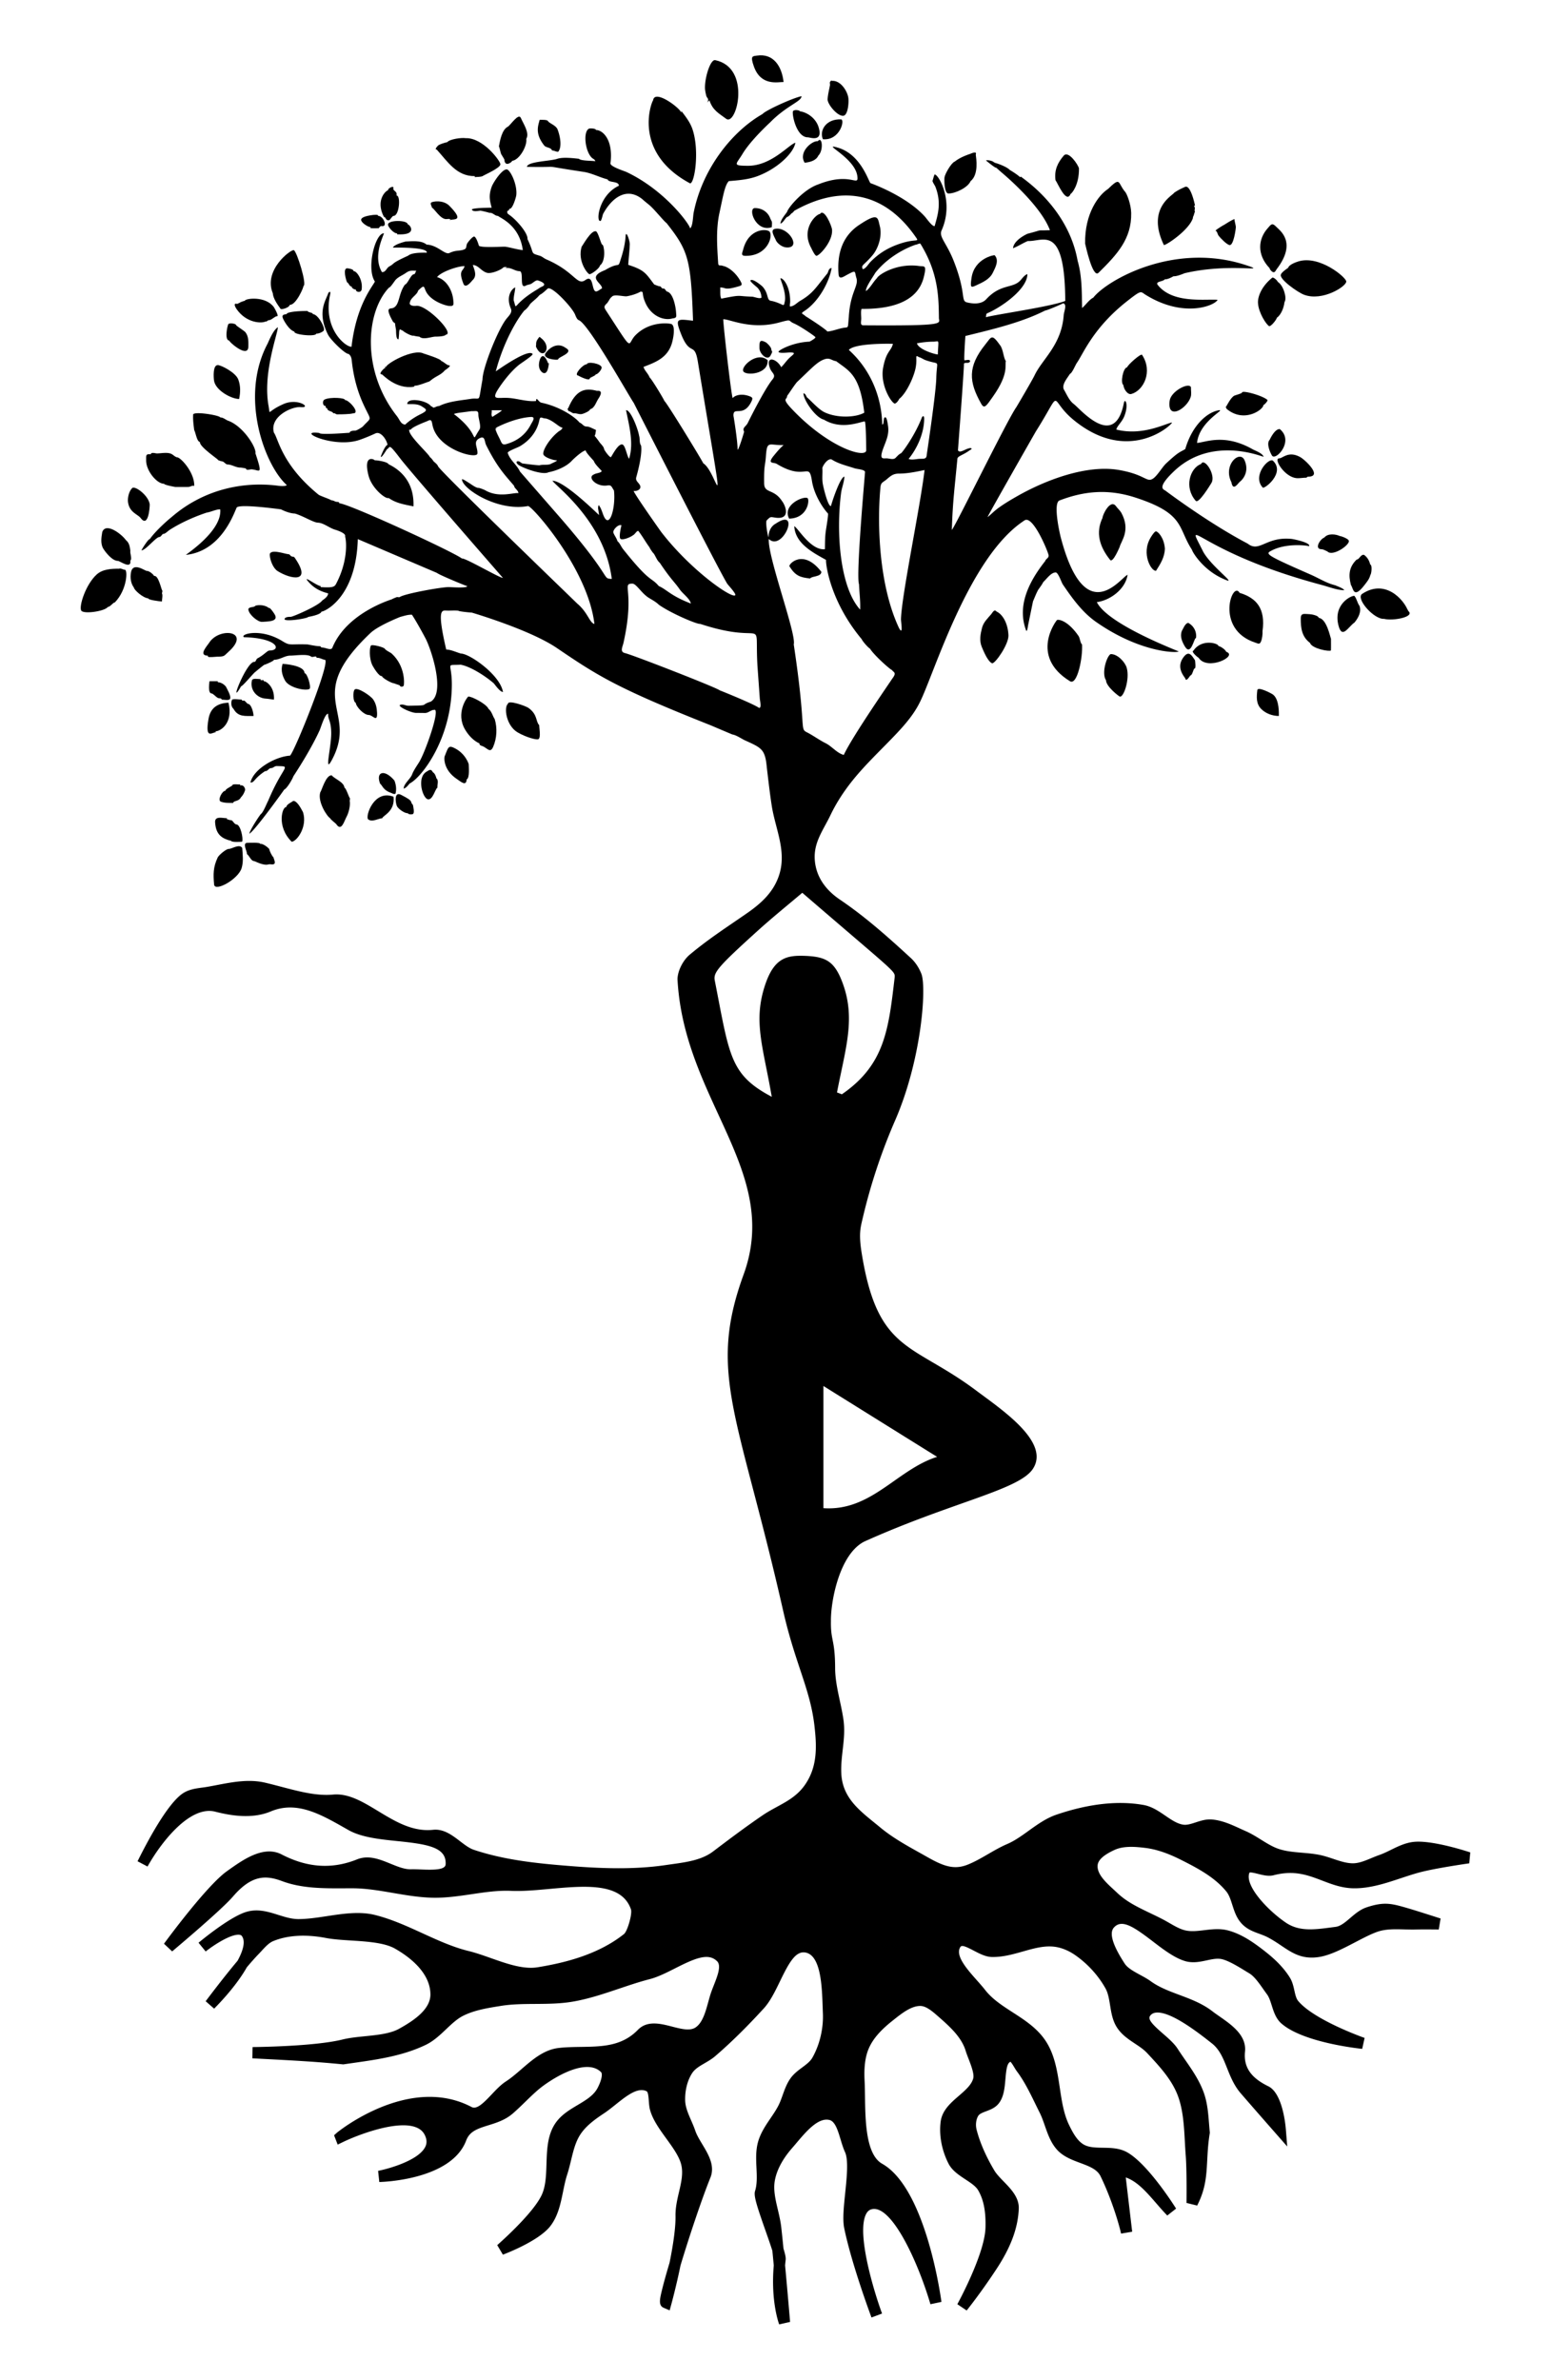 <svg xmlns="http://www.w3.org/2000/svg" viewBox="0 0 1094 1678"><path d="M552.696 57.819c-1.256-11.247-7.279-20.361-18.792-18.6-2.972.454-4.912-.097-2.137 7.693 4.999 14.026 17.091 10.838 20.929 10.907zM497.461 64.183c.17.871.524 2.931.719 3.366.358 1.497 1.914 2.017 1.1 3.623.68-.298-1.819 2.695 1.101-.428 2.376 7.185 6.746 9.192 11.821 13.03 7.293 5.516 18.045-35.98-7.709-41.362-3.86-.807-8.272 15.428-7.035 21.756.069.354.075.384.003.015z"/><path d="M497.461 64.183l-.003-.015c-.108-.553-.098-.501.003.015zM583.742 70.223c.249 3.756 7.058 11.844 11.105 11.405 3.373-.366 4.004-9.804 3.503-12.813-.83-4.989-5.714-12.467-11.772-11.759.19-1.075-1.146.756-1.107.69-.373.645.1 1.525-.071 2.463-.606 3.32-1.518 6.667-1.658 10.014zM486.764 129.31c3.191.026 6.693-22.853 1.791-37.85-1.675-5.124-4.7-8.908-7.896-13.17l-.125 1.381c.244-2.696-18.785-17.228-19.846-8.966-1.439 1.729-14.502 36.935 26.076 58.605zM563.859 78.045c-1.151-.409-3.454-.745-4.435.224-1.149 1.134 1.968 18.563 10.399 18.563 1.525 0 10.976 3.707 7.539-7.26-1.82-5.81-7.41-10.279-13.371-11.15a34.154 34.154 0 00-.132-.377zM379.528 93.727c.43 2.567 1.667 5.502 4.399 8.947 1.182 1.492 4.93 1.309 5.42 3.424 1.236-.125 3.996 1.454 4.546.716 2.817-3.784.848-12.111-.793-15.967-1.531-2.718-5.617-3.867-6.624-5.504-.683-1.106-4.767-.754-5.81-.882-.684 2.594-1.762 5.541-1.138 9.266 0-.001 0-.001 0 0z"/><path d="M379.525 93.715l.003.012-.052-.219.049.207zM593.215 84.184c-10.569-.439-15.456 7.83-12.785 13.99 12.051 1.093 15.731-13.868 12.785-13.99zM355.775 112.577c.301 5.892 5.917 1.241 5.432.837 5.215-.569 10.803-10.675 10.009-15.51 2.506-4.207-2.248-10.947-3.833-14.729-1.615-3.853-7.419 5.301-9.267 6.222-4.018 2.002-5.473 9.59-6.216 13.866.535.662 1.108 4.675 1.737 5.644.132.203 2.304 3.67 2.138 3.67zM576.801 99.588c.31-.402-.08-.015 0 0z"/><path d="M576.801 99.588c-3.655-.655-13.981 7.5-9.241 15.157 3.458-.344 7.965-1.334 9.658-5.02 3.882-3.864 2.69-14.165-.417-10.137zM308.026 105.451c7.602 8.334 14.023 18.969 26.873 18.72 0 .216-.018.512-.004.725 1.514-.213 4.507-.035 5.684-.824 1.305-.874 12.314-5.6 12.387-8.219.06-2.162-12.265-18.914-24.545-18.428-2.747-.478-11.15.605-12.987 2.835-1.129.137-6.266 1.666-6.733 2.706.012-.025-2.535 2.485-.675 2.485zM668.987 136.449c4.923 0 13.694-4.175 15.619-8.719 5.891-4.742 3.97-15.955 3.648-18.734 1.031-2.767-3.084-.829-4.163-.402.054-.059-6.632 2.037-10.706 5.368-2.368.81-6.903 8.711-7.195 11.17-.183 1.543-.246 11.317 2.797 11.317zM755.163 136.684c.654-.017 6.065-6.108 5.886-17.956-.575-2.575-7.451-12.846-10.752-8.973-4.144 4.861-6.77 10.015-5.803 17.287 1.51 1.915 7.615 17.083 10.669 9.642zM274.713 155.16c.417-.133 1.984-2.954 2.929-2.954 4.019 0 5.171-14.508 2.049-14.319.627-2.629-1.538-3.01-2.11-4.179-.47-.505.625-1.913-.814-1.913-.959 0-3.26 1.287-3.06 2.415-1.013-.182-9.263 6.593-2.91 18.742 1.589.051 1.135 3.091 3.916 2.208zM314.629 154.501c1.091 0 2-.288 3.044.035-.167.217-.344.438-.503.662 2.793-1.01 10.832 1.179-.187-10.061-4.425-4.514-12.311-3.133-12.987-2.167-.61.871.631 2.638.7 3.495 1.492.412 5.827 8.036 9.933 8.036zM572.221 174.922c.249.515 2.52 5.465 3.657 5.465 1.996 0 11.557-9.999 11.029-18.292-.178-2.796-5.654-15.643-8.523-11.196-2.474-.096-13.828 10.323-6.163 24.023z"/><path d="M578.385 150.899c.445-.689-.093-.003 0 0zM841.525 153.404a1.683 1.683 0 01-.19-.09c.541-1.048.93-2.143 1.152-3.279.192-.23.349-.437.431-.606-.744-.685.39-3.132-.477-3.639a2.147 2.147 0 00-.211-.384c.145-.424.38-.53.709-.31-.385-2.007-3.22-14.581-6.872-13.383-2.809 1.213-5.483 2.508-7.98 4.291-.895 1.874-19.581 10.87-7.138 36.785 1.5.282 18.163-10.742 20.576-19.385zM254.824 155.499l.001.002c.696 2.001 4.77 4.565 6.609 4.665-.039.251-.075.502-.108.754 1.933.033 3.866.036 5.799 0 .144-.055.976-1.687 1.991-1.507 4.854.869 1.074-7.491-2.429-7.116.503-1.202-2.673-.714-3.451-.739-.566.144-9.461.909-8.412 3.941-.013-.039-.019-.056 0 0zM254.845 155.559l-.02-.058.02.058z"/><path d="M254.87 155.63c.024.071.018.054 0 0zM254.845 155.559l.025.072-.025-.072zM543.646 155.143c-.788-3.663-4.41-8.423-11.178-8.423-5.284 0 .617 17.342 11.922 13.482-.02-1.311.66-4.148-.744-5.059z"/><path d="M543.646 155.143c.957.621-.303-1.41 0 0zM859.565 166.23c1.119 1.495 5.994 6.584 7.879 6.584 2.662 0 4.233-10.987 4.267-12.82.015-.796-1.217-5.282-.994-5.603-2.718 1.256-5.42 2.944-7.934 4.565 2.247-1.449-4.311 2.338-5.439 3.655 1.322.535 1.301 2.39 2.221 3.619zM273.723 158.724c.469 1.921 4.053 5.83 6.225 5.83.286 0 .146.44.146.672.147.059 2.105.057 2.35.057 11.219 0 7.324-6.379 5.128-7.156-.207-3.149-14.769-3.18-13.849.597zM547.004 168.773c.779 2.636 4.479 5.33 7.134 5.636 11.205 1.294 3.15-13.175-5.855-13.175-5.1 0-3.429 3.253-1.279 7.539zM774.844 192.361c13.226-13.03 23.361-23.962 23.047-42.096-.106-6.139-3.018-13.553-4.166-14.862-5.575-6.359-2.832-11.286-12.179-2.157-6.521 4.148-16.524 17.126-16.161 38.482.143.359 5.221 24.807 9.459 20.633zM898.315 191.957c1.212 0 1.514-1.277 2.17-2.132 14.62-19.045 2.162-27.333-.209-29.848-3.101-3.271-3.828-1.598-6.185 1.058-6.538 7.367-7.818 18.383 1.417 28.051.025.935 1.854 2.871 2.807 2.871zM415.824 193.351c1.515 0 7.238-4.31 7.322-6.117 4.534-3.328 3.002-14.736 1.66-14.736-.858 0-2.838-8.983-4.489-9.414-3.446-.9-9.279 10.053-10.037 10.818-3.169 10.277 4.332 19.449 5.544 19.449zM524.164 176.038c-.551 2.171-1.883 4.299 1.405 4.364 15.553.308 19.735-13.441 17.368-16.926-1.593-2.345-14.861-2.843-18.773 12.562zM701.567 179.993c1.247 1.304.009-.137 0 0z"/><path d="M685.299 195.762c-1.14 7.414-.483 7.218 3.652 5.268 4.295-2.025 9.149-4.114 11.378-8.804 1.487-3.127 4.745-8.565 1.238-12.233.022-.36-14.144 1.959-16.268 15.769zM197.957 217.848c1.446.565 6.444-1.292 6.377-2.908 4.522.45 10.346-13.31 9.622-13.272 2.951-.155-4.558-24.488-6.703-25.261-2.031-.732-21.638 13.985-14.845 30.331.252 3.763 3.353 8.084 5.549 11.11zM908.582 188.926c.06-.284-1.187.523 0 0z"/><path d="M903.525 193.455c-1.716 3.202 11.878 12.735 16.318 14.39 13.073 4.874 30.069-6.071 29.743-9.406-.298-3.047-18.766-18.51-33.571-14.163-1.901.561-6.947 2.355-7.433 4.649-.973.43-4.825 3.4-5.057 4.53zM248.118 201.928c-.46 1.055 2.057 2.529 2.898 2.153-.321 1.904 3.728 2.801 4.107-.116.945-7.267-4.156-13.454-5.766-12.662.411-1.648-4.157-2.12-4.517-2.12-3.148 0-.771 8.509-.015 9.913 1.162.26 1.869 3.503 3.293 2.832zM895.143 229.953c1.06.648 5.244-4.417 5.488-5.918 3.005-2.051 4.909-7.072 5.327-10.676.079-.193.146-.392.19-.598 1.693-2.726-.905-11.594-4.869-14.01-.209-.896-3.195-3.66-3.958-2.897-8.152 6.623-10.454 14.29-9.949 18.31.497 6.368 5.558 14.438 7.771 15.789zM166.941 218.046l-.007-.01.007.01zM166.935 218.037c6.985 9.938 17.668 10.04 20.284 8.685 1.08.204 1.558-.887 2.159-.887 2.166 0 4.521-2.981 6.162-2.904 1.297.06-1.915-5.742-2.394-6.391-5.899-8.009-20.032-6.196-20.531-4.43-.175-.034-3.447.997-3.588 1.408-.102-.005-1.652.734-1.732.788-3.531-1.043-.667 3.295-.362 3.729l.002.002z"/><path d="M166.934 218.036l-.001-.002a26.236 26.236 0 01-.119-.169l.12.171zM202.274 221.486c-3.149.313-3.814 1.079-2.054 4.354 1.377 2.563 4.455 7.226 7.453 7.954-1.129 2.184 15.326 3.917 15.413 1.416 1.361.275 4.497-1.041 5.293-2.149 1.157-1.611-3.899-11.564-7.81-11.566.515-1.137-3.438-1.08-3.537-2.181-8.777-.116-15.227 1.013-14.758 2.172zM161.82 240.141c-1.349 0 13.29 13.261 13.368 4.131.03-3.471.189-7.06-2.085-9.985-.812-1.044-6.533-4.589-6.567-5.036-.08-1.067-4.649-1.767-5.502-.655-.773 1.566-2.805 11.545.786 11.545zM378.727 240.059c-.846 1.8-.388 2.412-.712 4.243 4.694 11.138 12.59.209 2.966-6.381-.155-1.514-2.229 2.086-2.254 2.138zM543.673 250.334c.324-.75 1.697-2.568.381-3.207.443-1.918-2.326-4.463-3.555-5.548-4.677-2.572-4.894-.881-4.797 3.975.083 4.139 5.944 9.473 7.971 4.78z"/><path d="M544.054 247.127c.351.171.15-.651 0 0zM384.951 248.838c0 .001 0 .001 0 0l-.001.001-.12.16.12-.16c-3.272 4.364 8.777 5.372 8.737 4.555-.086-1.724 11.72-4.701 5.283-8.099-4.947-3.666-10.423-1.252-14.019 3.543.028-.037.02-.026 0 0zM386.092 254.858c.015.033.021.046 0 0z"/><path d="M386.093 254.858l-.077-.172.076.169c-4.186-9.382-6.709 1.502-5.764 4.119.124 2.615 5.794 9.228 6.826-2.915-.745.357-.628-.229-1.061-1.201zM524.308 261.853c1.898 3.232 17.874 2.039 17.147-7.854-7.338-6.533-19.129 4.485-17.147 7.854zM705.565 243.647c-6.114-8.611-6.123-6.308-10.561-.779-12.629 15.734-11.673 26.367-2.858 41.931 2.198 3.882 3.663 1.285 8.248-5.201 11.631-16.454 8.099-22.407 9.119-24.939-1.733-2.254-1.808-7.996-3.948-11.012zM292.018 272.685c-.05.008.291-.686.636-.753 2.182.257 9.399-2.839 10.129-2.931.231-.115 1.927-1.501 2.515-1.909 3.127-2.168 6.046-3.013 8.549-6.024-.109.103 5.552-3.517 2.562-3.517-1.11 0-3.642-2.585-5.155-3.011-.209-1.524-11.807-5.011-12.446-5.248-7.28-3.767-27.131 7.429-26.569 9.751-.286-1.179-1.534.305 0 0-1.062.211-6.026 4.975-2.783 4.975.401-.001 9.83 10.785 22.562 8.667zM407.73 264.775c-.735-.079.242.143 0 0z"/><path d="M407.73 264.775c.418.248 8.24 4.437 8.316 1.97.017-.565 3.727-1.596 4.239-2.778 1.48-.033 4.273-3.536 4.08-4.92-.376-2.676-10.05-4.458-10.456-2.183-2.817-.075-9.417 7.566-6.179 7.911zM168.661 281.351c.98-4.741 1.109-9.214-.606-13.798-1.836-4.906-12.099-10.117-14.436-10.117-3.575 0-2.965 8.557-2.682 10.777.872 6.856 11.92 13.027 17.724 13.138zM150.938 268.227l-.002-.014c-.297-2.331-.012-.093.002.014zM792.479 271.506c-.462-.199-.076 1.646 0 0z"/><path d="M797.959 277.823c8.648-2.366 15.401-15.802 7.58-27.626-.804-1.163-10.13 7.054-10.519 8.828-2.866.147-4.993 11.42-2.542 12.481-.115 2.492 2.835 7.041 5.481 6.317zM840.031 273.04c-1.396-3.719-14.084 2.758-15.016 9.515-1.991 14.426 12.308 5.517 14.858-2.687-.001.003 0-.001 0 0v-.001l.001-.005-.001.004c.638-2.058.111-4.668.158-6.826zM228.989 281.709c-1.939.934-1.387 4.788.712 4.577-.049.635.173 1.903 1.1 1.463-.103 2.522 3.821 1.947 4.238 3.665 1.357-.376 1.664.866 2.879.754 9.455 0 10.956-.684 10.956-.684 5.861.134-2.942-9.713-5.616-9.398.706-1.529-10.204-2.337-14.269-.377zM400.988 289.872c1.669.175 2.522 1.681 4.072 1.573 1.94-.141 3.598 1.048 5.777.41 1.406-.411 5.006-1.859 5.52-3.353 2.981-.669 4.227-5.157 5.588-7.173 1.463-2.169 3.778-6.246-.913-5.741-8.214-2.173-14.739-.987-20.26 12.274-.885.011.099 1.86.216 2.01z"/><path d="M400.773 287.863c.16-.385-.126.001 0 0zM864.76 286.831c.129-.207-.063-.059 0 0z"/><path d="M865.32 288.392c12.328 10.208 25.916.326 25.812-2.791.827-.238 3.036-2.666 2.916-3.495-2.98-3.052-17.977-7.211-17.996-5.291-.006.663-5.127 1.897-5.758 2.368-2.367 1.765-3.895 5.004-5.534 7.648-.484-.443.213 1.273.56 1.561zM140.996 311.636c-.375 3.45 12.781 12.032 13.028 12.899.35.198 2.478.835 2.855.835.804 0 2.489 2.146 3.529 2.146 3.089 0 5.868 2.187 9.092 2.187.921 0 2.746.412 3.959.593.142 1.851 3.302.404 4.355.693 5.189.385 7.75 4.872 2.35-11.371.848-3.872-8.585-19.209-19.407-23.022-1.475-.52-3.275-2.286-5.454-2.26-.081-1.409-17.55-4.381-19.042-2.183-.256 3.735.263 7.458.728 11.155.947 1.416 1.868 8.157 4.007 8.328zM902.729 302.583c-3.143-.303-6.164 5.416-7.195 7.592-2.341 2.371.105 8.499 1.651 11.033 2.493 4.086 15.905-10.08 5.544-18.625zM103.078 324.532a14.691 14.691 0 010 .001c-.092 7.499 7.655 16.699 12.699 16.572-.314.747 6.749 2.091 7.856 2.262 3.045-.024 6.09.021 9.135-.015 1.609-.019 2.641-1.23 4.232-.713.301-9.615-9.822-20.491-12.261-20.188-1.383-.462-2.202-1.356-3.27-2.051-2.848-1.856-7.817-.668-10.814-.668-.869 0-4.157-1.095-4.27.566-3.786-.29-3.265.885-3.307 4.234zM915.361 337.191c2.052 0 4.084-.353 6.136-.353.05-.016.59-.74 1.253-.74 10.467 0-2.258-11.904-5.541-13.733-8.43-4.698-12.349.832-14.939.832-4.347.001 4.136 13.994 13.091 13.994zM264.282 324.575c-.287-.759-8.264-4.44-4.329 10.827 2.302 8.932 12.084 16.776 14.188 15.744 5.357 3.76 11.085 4.579 17.493 5.918.947-22.988-17.403-29.248-17.691-29.867l-.031-.067.03.066c-.735-1.601-8.195-2.738-9.66-2.621zM868.581 340.035c1.153 6.274 4.047 1.506 6.039-.43-.437.424 7.513-5.279 3.217-15.082-3.295-7.517-15.428 3.355-9.256 15.512z"/><path d="M897.961 324.932c-2.798-2.722-15.101 10.494-7.274 18.874-.135-.144.095.102.002.002 1.129 1.204 16.058-10.328 7.272-18.876zM90.322 354.326l.009.058-.006-.038c1.147 7.124 6.913 8.3 8.817 10.852 5.393 7.236 6.512-6.864 6.477-9.6-.901-6.217-10.014-12.995-12.274-11.558-2.423 2.264-3.526 7.165-3.02 10.306l-.003-.02zM854.454 340.597c3.437-5.522-4.948-18.286-7.252-13.465-8.009 2.983-12.072 16.72-3.772 26.026l.001.002c2.056 2.3 10.284-11.376 11.023-12.563zM843.43 353.16c0-.001 0-.001 0 0 .046.051.026.029 0 0z"/><path d="M843.43 353.159c-.001-.001-.001-.001 0 0l-.005-.006.005.006zM569.595 351.241c-2.679-1.742-18.137 4.759-12.968 14.463 13.302-.306 14.59-13.407 12.968-14.463zM945.32 378.094c-3.001-1.504-8.779-2.178-11.188.943-2.754.812-7.678 8.279-1.754 8.279 1.159 0 2.729 1.08 3.858 1.482 3.619 3.931 15.635-4.305 15.188-7.365-.288-1.932-7.237-3.907-6.104-3.339zM811.603 379.05c-6.96 11.521.725 24.226 3.833 23.386 3.145-4.901 6.01-9.53 6.226-15.473-.511-7.82-4.947-12.286-6.307-12.286-1.1.001-3.349 3.705-3.752 4.373zM790.942 361.599c-.836-1.538-2.666-3.144-3.732-4.615-4.074-5.623-9.706 6.516-9.51 8.077-5.12 10.683-2.065 20.457 5.291 29.713 2.044 2.568 6.813-9.39 6.738-9.029.883-4.121 8.032-11.608 1.213-24.146z"/><path d="M789.73 385.744l-.001.001c-.212 1.002-.013.065.001-.001zM91.955 388.399c-.407-2.976-.75-5.634-3.181-7.584-2.724-3.916-13.975-12.822-16.638-5.712-.709 3.993-1.349 8.52.801 11.906 1.781 2.805 6.305 8.494 10.233 8.494 1.334 0 9.633 6.248 8.763-.214 1.457-1.207-.401-5.197.022-6.89zM206.084 392.417c-1.498-.091-1.203-1.694-2.986-1.694-1.676 0-13.087-4.185-12.825.628.196 3.588 2.298 9.287 5.54 11.329 9.067 5.712 24.831 8.928 12.005-9.506-.242-.346-.079-.113-.003-.004-.65-.928-.882-.307-1.731-.753zM579.362 403.214c-12.973-16.812-23.441-5.203-22.517-3.856 4.19 6.635 7.441 7.796 14.59 8.542 1.107-1.824 7.75-.961 7.927-4.686zM88.096 401.755c-1.559-.051-2.726-1.268-4.118-.746-5.429 0-11.529.239-15.782 4.084-7.694 6.955-12.623 22.303-10.911 25.423 1.477 2.691 16.536.565 18.731-2.489 1.946-.232 3.772-3.298 4.991-3.25 8.715-8.986 9.151-22.953 7.089-23.022zM962.499 412.455c1.834-2.396 3.373-4.154 4.096-7.063.757-.567 1.451-6.947-.026-7.245-.827-2.861-1.909-4.996-4.354-6.866-2.529-.59-3.312 3.253-5.317 3.292-5.392 5.279-5.898 10.834-4.007 17.961 1.707 2.128 1.615 10.365 9.608-.079zM629.063 478.934zM737.208 218.955c-1.589.806.117.009 0 0zM617.216 192.6c-.775 1.838.235-.302 0 0zM349.337 301.945c.306 1.512 1.561-.919 0 0zM701.249 114.718c1.174.107-.264-.671 0 0zM114.246 424.112c-.042-1.73.54-3.465.177-5.179-.572-.759.53-1.973-.054-2.665-.613-.73-2.661-10.875-5.625-10.12-.923-1.604-3.845-3.762-5.343-3.597-1.379-.205-9.531-6.294-10.96.8-.759 3.769-.25 7.963 2.019 10.99.076 1.604 6.474 7.357 10.142 7.571-.445 1.07 8.006 2.165 9.644 2.2zM944.054 440.878c2.552 10.206 6.863 1.157 11.365-1.951 2.566-3.106 5.13-7.646 3.443-11.836-1.458-1.819-1.817-4.879-3.533-6.915-1.775-.487-15.063 5.554-11.275 20.702zM180.295 427.017c-1.06 1.522-4.377.631-5.048 2.338-.09.006-.076.641-.037.589.474 3.551 6.87 8.903 9.848 8.544 2.796-.337 12.085.224 8.615-5.382-2.617-4.228-4.474-5.332-3.835-4.016-.571-1.185-4.729-3.172-9.543-2.073zM191.871 430.371c.618.671.448.468 0 0zM976.265 436.378c6.634 1.644 22.367-1.524 16.885-5.692-3.008-8.03-16.089-22.668-32.335-11.937-4.853 3.205 8.266 18.126 15.45 17.629z"/><path d="M993.149 430.686c.713.542-.729-1.946 0 0zM703.036 431.281c-1.747-2.077-2.746.457-3.917 1.843-2.566 3.037-5.413 5.559-6.46 9.649-1.1 4.302-2.011 8.967-.157 13.385 1.194 2.841 4.224 10.387 7.334 11.56 2.194.19 11.752-13.461 11.478-19.774l.011.249-.013-.29c-.423-9.328-4.756-15.064-8.276-16.622zM711.326 448.193l.001.016-.001-.016zM711.326 448.21c.014.3.009.194 0 0zM843.423 450.043c.429.129 1.395-7.068-5.203-10.816-2.342.021-3.949 4.788-4.675 5.81-1.362 3.807.278 7.478 2.093 10.601 4.406 7.584 6.641-5.94 7.785-5.595zM930.151 435.658c-.021-1.557-5.038-2.553-6.309-2.573-3.665-.059-6.316-1.214-6.349 2.967-.054 6.883.761 12.941 6.493 17.247 1.35 4.106 13.711 6.318 14.784 5.358.148-2.743-.007-5.49.043-8.235-.562-1.205-3.017-14.149-8.662-14.764zM885.215 453.059l-.003-.001c-.692-.226-.268-.087.003.001z"/><path d="M889.418 452.384c.868-2.038 1.233-5.175 1.095-7.351 2.226-16-4.284-23.414-16.185-27.012-5.011-9.116-17.712 25.718 11.041 35.089l-.155-.05c2.216.721 3.232 1.605 4.204-.676zM760.788 448.513c-6.9-10.075-13.248-11.905-15.156-11.379-.533.251-19.758 25.516 9.092 43.222 5.111 3.137 9.107-16.663 8.486-25.974-1.197-.697-1.436-4.431-2.422-5.869zM284.8 483.215c.275-.361 1.501-13.456-8.756-22.582-1.454-.977-3.896-2.026-4.614-3.173-.713-1.139-8.65-3.132-9.677-2.357-1.096.827-1.632 9.238 1.062 14.29.815 1.529 4.692 7.957 6.569 7.279-.123 1.266 6.935 5.134 8.221 5.079 1.808.597 2.741.923 4.346 1.492.137 1.288 2.732 1.275 2.849-.028zM864.79 459.556c-.13-1.29-4.071-4.007-5.388-3.992.47-1.806-11.708-5.586-17.607 3.233-2.015.442 2.686 4.556 3.608 4.97 6.243 9.705 28.376-1.361 19.387-4.211z"/><path d="M864.79 459.556c.609.193-.07-.69 0 0zM148.189 452.277c-1.623 2.75-8.689 9.798-1.805 10.05.816.03-.091.406.313.715.854.653 5.186.028 6.251.02 5.691-.046 4.969-.574 7.983-3.242 16.361-14.482-4.796-17.761-12.742-7.543zM836.004 478.259c.497 3.116 3.18-1.467 3.583-1.939 1.675-.233 2.08-5.018 3.11-4.986.933.029.306-5.072.205-5.764-2.055-2.949-4.1-7.14-7.725-2.654-3.553 4.396-3.929 9.268.827 15.343zM794.618 470.481l.121.427-.121-.427zM783.439 461.224c-2.5.863-6.772 13.182-3.326 18.438.104 4.542 9.291 11.481 9.742 11.523 2.721.798 7.166-12.261 4.884-20.276-1.172-4.129-6.553-9.821-11.3-9.685zM218.427 485.695c1.132-1.576-1.757-11.222-3.631-11.028.073-5.712-15.104-6.537-15.465-6.593.113.361-2.304 4.691 1.776 11.878 2.898 5.105 14.908 7.523 17.32 5.743zM177.736 479.649c-1.721 6.764 3.513 12.633 9.73 12.968 1.576.084 3.941.516 5.772.716.602-9.723-6.444-13.531-7.207-12.919.361-1.358-1.616-.676-2.257-.759.027-.202.098-.558.105-.758-1.705-.037-5.67-.824-6.143.752zM147.771 480.34c-.131 1.315-1.306 8.654 1.583 8.654.824 0 3.098 2.495 4.092 3.019 1.528.805 2.558-.083 2.982 1.329 1.271-.099 4.879.821 5.756-.445 1.23-1.777-2.17-7.308-2.922-8.906-1.408-1.55-3.399-2.888-5.719-2.937.012-.212.042-.508.04-.718-1.938-.04-3.876-.039-5.812.004zM902.043 504.868c-.016-1.424.494-11.263-3.966-14.986-1.137-.948-10.901-6.01-11.218-3.254-.525 4.557-1.033 9.646 2.863 13.412 3.206 3.099 7.646 4.766 12.321 4.828zM174.708 496.286c-.704-.534-2.015-2.289-2.576-2.289-1.142 0-1.321.321-1.629-.671-1.174-.041-5.945-.721-6.798.031-.993 1.945-.667 5.127 1.023 6.494 3.265 5.865 8.169 4.929 14.094 5.025.079-2.046-1.494-8.692-4.114-8.59zM250.263 486.134c-1.548 1.242-1.342 8.811.652 9.391.345 3.004 5.813 8.636 9.213 8.636 2.769 0 6.129 5.711 5.828-1.51-.144-3.443-.746-6.512-2.714-9.429-1.763-2.609-10.934-8.73-12.979-7.088zM340.133 526.055c3.538 1.219 5.579 5.531 7.743.514 2.595-6.02 2.975-13.282 1.059-19.545-1.316-1.763-2.044-5.404-4.34-7.159-1.512-3.611-12.341-9.091-14.298-8.673-.987.54-9.128 11.797-2.162 23.403 2.408 4.012 5.807 7.708 10.086 9.637-.315 1.161 1.159 1.564 1.912 1.823zM379.79 521.194c1.875-1.211.5-7.878.547-9.839-2.629-2.747-.991-7.437-7.582-12.19-1.802-1.299-14.308-5.839-14.457-2.95-3.053 2.493-1.289 15.492 6.84 20.227 6.017 3.504 13.511 5.49 14.652 4.752zM152.152 516.371l-.115-.736c3.263.138 12.706-5.658 9.116-20.158-7.553.371-12.714 3.452-14.096 11.529-2.521 14.732 2.454 9.351 5.095 9.365zM315.443 528.815c-.186.414-1.727 4.151-1.657 4.154-.424-.018-1.982 9.505 8.735 16.534 2.43 1.593 6.349 5.24 6.645.074 2.273-.92 1.441-9.284 1.425-10.839-.001-.001-2.24-7.583-10.346-11.409-2.594-1.223-3.621-1.14-4.802 1.486zM278.955 559.656c.85-3.062.397-6.338-.739-9.262-6.936-8.242-13.342-6.35-10.124 2.183 1.719 1.256 1.996 4.464 7.432 6.372.965.342 2.444 1.373 3.431.707zM307.819 548.816c-.372-1.549-1.054-3.438-2.498-4.315-1.424-2.703-2.517-1.517-4.527-.338-6.997 4.104-2.745 18.681 1.008 19.433 3.514.704 5.164-7.44 6.766-8.225-.254-1.897 1.074-5.166-.749-6.555zM169.406 553.868l.043-.704c-.918 0-5.441-.464-5.452.368-.011.791-5.435 2.829-4.926 4.084-2.194-.349-5.941 6.681-3.287 7.661 2.731 1.009 5.279.838 8.606.882.577-1.855 3.906-.81 5.506-3.872 1.451-1.448 2.426-3.319 3.021-5.266.016-1.535-1.332-3.887-3.511-3.153zM259.571 577.638c2.812 2.391 7.176-.503 10.083-.695.203-1.836 9.1-4.593 7.944-15.138-13.612-5.324-19.918 13.339-18.027 15.833zM246.678 562.641c-.664-.765-2.595-7.02-3.754-7.27-.255-3.871-6.985-6.207-8.991-8.673-4.15-.252-6.97 10.696-8.081 12.122-1.848 6.604 4.712 16.852 7.136 18.226-.306.428 3.672 3.445 4.115 3.973 3.744 5.77 5.653-2.046 7.421-5.261 1.453-2.642 2.617-7.652 2.22-10.562-.334-.656.455-1.957-.066-2.555zM287.635 573.384c.357.973 2.654.973 3.398.714 1.688-.589.393-5.209.246-6.484-2.668-2.762 1.348-2.202-8.393-7.16-5.101-2.596-3.942 5.807-2.883 8.034.891 1.874 5.589 5.217 7.632 4.896zM213.728 572.685c-1.683-3.211-4.24-7.901-6.802-7.966-1.322.994-4.995 2.515-4.981 4.402-2.687-.718-7.27 13.499 3.811 24.44 3.805-.424 11.192-10.635 7.972-20.876zM151.721 579.887c.498 7.091 3.25 11.177 11.191 12.959.449 1.205 6.824.744 7.873.673.993-2.296-1.213-12.131-3.975-12.171-1.553-.023-2.66-2.987-3.688-2.987-1.509 0-1.477-.447-3.093-.684.013-.223.042-.497.043-.719-3.21-.053-8.684-1.805-8.351 2.929zM170.438 612.09c1.356-4.553.791-9.166.405-14.18-1.935-3.131-7.213.69-9.502.69-1.962 0-7.045 4.447-7.773 5.991-3.256 6.906-3.192 11.839-2.556 19.105.478 5.449 17.069-3.69 19.426-11.606zM179.134 607.16c.81-.005 6.606 3.551 10.484 2.298 1.085-.252 3.261.563 4.023-.535.656-.945-.552-3.54-.816-4.532-.771-.405-2.763-4.317-2.913-5.756-1.028-1.197-4.465-3.955-6.48-3.617.496-1.132-8.064-.7-8.868-.709-4.023-.045-.083 6.078-.401 7.929 1.423.671 2.947 4.949 4.971 4.922z"/><path d="M881.343 1320.394c.923-.344 4.091.449 5.997.929 3.5.88 7.468 1.88 11.039.948 14.482-3.771 24.102-.092 34.288 3.803 6.859 2.624 13.952 5.335 22.3 5.41 11.406.101 22.462-3.564 33.15-7.112 4.143-1.375 8.429-2.798 12.566-3.929 11.467-3.138 35.421-6.526 35.661-6.56l.71-7.706c-1.056-.353-26.022-8.646-39.468-7.459-6.033.538-11.354 3.144-16.501 5.665-2.817 1.38-5.478 2.682-8.183 3.626-1.95.68-3.861 1.473-5.711 2.24-4.275 1.775-8.313 3.451-12.331 3.598-4.658.152-9.366-1.413-14.359-3.083-3.272-1.096-6.655-2.229-10.17-2.906-4.027-.773-8.096-1.122-12.029-1.458-5.748-.492-11.178-.956-16.283-2.649-4.298-1.425-8.302-3.914-12.542-6.55-3.438-2.137-6.992-4.345-10.838-6.036a253.856 253.856 0 01-3.852-1.74c-6.309-2.89-12.831-5.879-20.03-6.456-4.1-.33-7.968.933-11.381 2.046-3.138 1.024-6.107 1.984-8.709 1.616-4.31-.618-8.383-3.4-12.695-6.345-4.698-3.209-9.557-6.527-15.425-7.565-17.976-3.177-38.596-.885-61.289 6.814-7.305 2.477-13.581 6.989-19.65 11.354-5.071 3.646-9.861 7.09-15.104 9.348-4.805 2.069-9.302 4.673-13.649 7.189-4.891 2.832-9.512 5.508-14.505 7.465-9.334 3.656-16.774 1.077-28.064-5.331-11.493-6.526-23.218-12.521-33.437-21.006-12.975-10.773-26.638-19.738-27.434-38.153-.565-13.072 3.397-24.558 1.524-37.744-1.685-11.863-5.578-23.384-5.876-35.435.022-21.577-3.209-19.727-2.957-34.088-.243-13.612 5.893-47.281 23.596-56.166 61.405-27.606 107.905-36.113 118.474-50.683 13.527-19.051-21.756-42.367-39.734-55.862-45.461-34.009-69.753-26.359-80.901-98.445-1.861-12.408-.434-16.845.741-22.049a403.613 403.613 0 0122.637-68.839c19.039-43.027 22.731-94.522 19.011-104.342-1.734-4.41-4.387-8.513-7.956-11.653-15.759-14.487-31.817-28.787-49.59-40.792-9.835-6.643-16.87-15.936-17.689-28.151-.826-12.317 6.098-20.943 11.093-31.416 4.124-8.644 9.531-16.877 15.516-24.337 9.552-11.905 20.784-22.207 31.219-33.299 6.156-6.544 12.09-13.507 16.123-21.597 9.95-19.333 34.45-102.987 74.047-128.59 6-3.879 16.903 22.835 16.968 24.77.065 1.935-1.911 2.245-2.464 3.961-11.187 14.202-19.951 31.123-13.551 48.552.761 2.523 1.495-3.175 1.435-2.928l3.538-17.209c1.191-2.723 2.245-5.591 3.68-8.195 1.081-1.545 2.779-3.767 3.578-5.448 2.224-2 5.405-6.774 8.734-6.774 1.846 0 4.071 7.009 5.033 8.427 6.545 9.653 13.728 19.643 23.379 26.406 30.421 21.316 56.197 22.112 58.376 20.914-.18-.361-49.97-19.018-57.736-34.819 9.501-1.265 20.188-9.21 21.681-19.242-4.326 1.195-29.699 39.427-47.034-26.026-1.236-4.666-5.513-24.676-1-26.407 16.978-6.511 33.894-8.414 53.452-2.081 35.224 11.404 29.746 21.129 39.987 36.828.22 1.508 8.397 15.524 24.648 21.56 5.703 2.118-10.999-10.014-16.67-20.065-14.045-28.249-5.174-.326 83.633 23.349 5.054 1.347 10.628 3.614 15.873 3.701-1.145-1.635-4.651-2.637-6.345-3.48-6.03-1.409-11.591-4.981-17.216-7.449-27.88-12.23-32.167-14.425-29.06-16.313 10.988-6.674 27.945-4.119 27.712-3.758 1.637-2.523-11.105-5.061-12.194-5.175-18.134-1.9-22.692 9.9-31.046 3.322-28.273-14.848-57.792-37.195-58.153-37.439-1.317-.887-6.144-1.935 6.23-13.693 26.484-25.166 61.799-10.22 63.129-10.124-.818-2.492-5.414-4.082-7.585-5.202-20.1-11.498-33.376-4.923-39.372-4.565 1.659-15.899 21.962-24.423 14.732-22.91-7.68 1.608-18.096 10.279-23.042 27.247-3.778 2.347-4.167 1.416-13.519 10.151-2.789 2.605-6.283 8.901-9.456 10.833-4.362 2.654-5.514-3.081-23.832-6.237-22.901-3.945-51.804 7.199-71.366 18.265-16.819 9.514-16.769 11.586-21.276 14.964-.028-.723 33.894-60.123 34.123-60.486 19.861-31.531 8.056-23.169 26.695-7.921 38.336 31.361 68.889 3.79 69.332 1.681-4.938.873-20.905 9.624-39.31 4.991.403-2.393 3.985-5.28 5.623-9.405 3.301-8.313.465-13.242-.303-9.333-6.576 33.441-30.793 4.156-35.388.697-3.21-2.415-4.822-6.59-6.812-9.949-2.043-3.446 2.294-8.241 4.105-11.218 1.772-.812 3.785-6.183 4.984-7.887 4.477-6.363 11.412-24.568 35.27-43.343 10.567-8.315 9.444-6.89 13.246-4.533 26.797 16.611 48.853 7.565 50.694 3.472-8.981-.674-31.52 2.846-42.113-10.331-2.228-2.768 3.647-2.325 4.901-4.126 1.807.169 4.523-1.235 6.089-2.131 2.341.113 5.807-1.338 7.954-2.178 33.064-7.635 60.859.149 42.648-5.841-50.369-16.296-97.499 10.785-107.152 23.084-3.044 1.552-5.297 5.146-7.89 7.322-.262-11.327.009-22.274-3.162-33.311-6.847-38.12-39.291-58.33-39.928-59.319a7.394 7.394 0 00-.627.361c-2.23-1.943-4.754-3.545-7.313-5.093-2.073-2.294-9.527-4.977-10.987-5.111-.482-1.227-5.03-2.216-5.79-1.5 1.023.695 6.14 5.126 7.324 5.126.171 0 .385.092.634.252l-.634-.252 3.521 3.13s27.483 22.593 34.247 40.83c-11.557.521-2.864-.803-15.84 2.539-3.789 1.786-9.753 5.529-10.178 10.199 3.625-1.391 6.841-3.608 10.469-5.094 10.647.585 26.091-12.697 26.371 42.255-10.005 4.04-50.577 9.765-55.991 11.505.342-.842-.095-2.263.914-2.786 9.923-4.192 28.297-16.965 28.365-27.613-2.027.548-3.675 3.08-5.084 4.562-5.348 5.627-13.832 2.162-23.907 13.1-3.303 3.587-8.832 3.408-13.543 2.287-4.731-1.126-.299-5.884-9.326-28.997-5.056-12.946-10.72-17.187-8.68-21.738 9.09-20.28-2.035-39.486-4.823-39.486-.385 0-1.5 4.564-1.515 4.301-.3.737 1.642 3.449 1.965 4.271 4.701 11.963 1.389 20.764-.492 27.808-1.751.461-5.743-5.449-7.048-6.867-13.713-14.893-38.255-23.419-38.255-23.419-1.483-1.659-6.994-20.512-23.181-25.076-12.07-3.403 12.073 6.97 13.911 19.954 1.203 8.487-4.396-3.278-27.638 6.05-10.158 3.436-20.948 16.016-21.872 19.309-1.667 2.467-4.34 5.253-4.727 8.348 2.168-.936 2.951-3.218 4.668-4.748.847.039 2.605-1.769 3.076-2.473.915-.34 1.443-1.166 2.051-1.861 34.744-19.554 64.558-11.992 85.712 18.585 2.919 4.22-.188.18-14.473 5.819-6.219 2.455-12.097 6.086-17.528 11.659-1.455 1.493-3.325 4.851-5.391 5.106-1.539-2.969.852-2.61 6.899-9.849 4.133-4.948 6.913-13.777 5.081-20.572-1.495-6.03-.952-9.839-14.604-.726-12.14 8.103-15.615 20.858-14.441 34.867.316 3.763 3.179 1.762 5.413.551 7.47-4.049 5.649-2.867 7.153 1.962 1.759 5.645-4.347 9.799-5.369 27.527-.825 8.859.127 6.809-4.406 7.727-3.636.736-6.922 2.115-10.637 2.496-2.239-2.53-15.129-10.635-15.49-10.838-1.959-1.992-4.012-1.567-.779-3.658 9.345-6.044 17.242-19.309 19.22-30.279-2.236.15-2.122 2.335-3.049 3.845-8.186 9.912-9.863 13.888-19.35 19.407-2.085 1.213-4.259 3.823-6.939 3.823-.363 0 .058-2.74.064-3.14.161-10.59-4.665-16.92-6.859-16.724.052 1.44 4.255 9.942 3.104 16.394-.392.712-.05 2.461-1.322 2.494-2.843-1.36-5.815-2.593-8.957-3.078-2.567-1.049-1.155-5.033-5.321-9.809-.595-.681-7.214-6.262-8.664-4.467-.541.668 4.603 4.741 4.855 5.005 1.854 1.938 2.807 4.307 2.946 7.102-1.207 1.124-5.131-.615-6.629-.659-11.216-.327-6.72-1.606-21.729 1.397-1.077-2.099-.521-5.536-.773-7.864 4.4-.113 2.457 2.286 13.133-.856 2.147-.632 2.609-1.053 1.241-3.541-3.69-6.708-9.161-10.268-12.513-10.847-1.881-.843-3.118.621-3.289-2.037-.755-11.722-1.599-23.7.88-35.177 2.736-12.673 3.757-19.426 6.613-22.558 6.865-.597 13.824-1.07 20.465-3.589 14.493-5.5 25.482-16.657 26.489-23.477-4.701 1.405-16.919 16.247-33.326 16.247-11.694 0-8.323-1.046-3.965-8.33 5.851-9.782 19.245-21.999 19.6-22.36 11.538-11.764 22.14-14.663 22.014-18.362-6.044 1.194-25.315 9.948-27.5 12.579-21.723 12.402-42.518 38.865-48.591 69.73-.44 2.301-.527 9.321-2.427 10.847-1.135-4.047-18.646-27.322-44.946-39.723-1.41-.665-11.309-3.695-11.278-6.044 2.182-16.821-5.591-23.651-10.238-23.554.149-1.149-4.237-1.294-4.92-.958-4.229 2.085-2.766 15.759 1.911 20.401 1.06 1.053 2.169 1.102 2.574 2.556-2.516-.423-10.092-.165-11.58-1.728-4.159-.434-11.322-1.311-15.339.062-4.823 1.649-20.903 1.8-21.34 5.626 28.549.626 4.586-1.756 40.139 3.581 5.488.824 11.524 3.967 16.793 5.28.774 2.548 7.787.949 7.972 4.455-14.169 6.57-16.442 25.5-13.046 24.865.826-.154 1.537-4.355 1.933-5.078 6.568-11.975 16.972-18.903 27.673-10.255 1.769 1.665 3.695 3.031 5.514 4.657 3.397 3.038 9.749 10.968 11.523 12.153 15.361 19.485 17.174 25.279 18.68 68.855-11.226-1.265-12.92-1.944-8.381 9.509 6.372 16.078 9.394 4.899 11.769 19.338 21.291 129.455 14.395 78.286 3.854 71.695-2.278-4.451-26.115-43.332-27.425-43.928-.353-1.214-9.301-16.024-10.438-16.588-.988-2.77-3.519-4.688-4.298-7.481 8.602-3.258 16.613-6.363 19.816-16.066.878-2.659 3.011-12.14.07-14.024-.752-.627-15.497-2.718-25.77 7.977-6.049 6.299-.411 13.294-20.373-17.301-1.546-2.369-1.903-3.216.225-5.195 1.423-1.318 2.094-3.755 3.695-4.819 1.406-2.109 8.441.013 10.674-.384 6.107-1.086 9.5-3.217 9.5-3.217 2.807-.131.421 1.01 3.519 7.911 4.171 9.419 13.136 12.822 19.287 10.883 3.093-.187 2.451-1.718 2.292-4.278-.214-3.441-1.93-13.687-6.424-14.61-1.08-.616-1.277-2.451-2.889-2.107-1.312-.34-1.02-1.594-2.35-1.594-.657 0-3.015-1.024-3.76-1.295-5.951-7.912-6.759-10.115-18.294-13.824.251-4.669.874-9.226 1.048-13.952.404-2.233-2.633-11.206-2.918-6.308-.285 4.906-1.491 10.185-2.986 14.885-2.96 9.306-.122 2.227-11.45 9.065-13.458 5.158-1.868 9.193-2.22 12.903-1.232.6-2.247 1.598-3.557 2.049-4.184 1.437-1.734-12.484-8.161-7.924-6.03 4.278-7.288-5.865-27.641-14.626-1.332-.573-3.006-2.02-4.237-2.405-7.517-2.351-3.539-.546-8.951-11.86.419-4.295-8.002-13.727-12.707-16.992-1.381-.959-1.817-1.229-1.454-2.981 1.367.172 1.008-1.4 1.651-1.4 2.064 0 4.325-7.816 4.586-9.376.936-7.647-4.211-17.981-6.585-18.356-3.292-.52-9.665 9.185-10.755 12.253-2.063 5.807-1.546 9.038.002 14.707-1.258.065-14.847.088-13.919 1.491 1.091 1.65 4.466.713 6.102.615 2.164.443 4.22.924 6.328 1.543 2.34-.282 3.717 2.22 5.904 2.135 1.836 1.616 15.261 6.624 17.537 24.123-4.171-.395-8.468-1.817-12.353-2.381-2.209-.127-18.222.96-18.665-.871-.19-.784-1.914-6.282-3.36-6.282-1.177 0-4.707 4.319-5.025 5.233-.786 2.26.008 3.212-2.365 4.014-3.213 1.086-5.434.191-9.976 2.346-3.168 1.503-8.47-5.721-16.101-5.915-3.654-3.106-10.202-2.411-14.841-2.182-.284.119-7.931 1.885-8.917 4.293 1.37.006 24.67-.511 23.886 3.582-2.903-.005-10.548-.209-13.111 2.09-12.932 5.872-8.822 5.145-13.396 7.648-1.877 1.027-2.52 4.213-5.134 3.938-6.679-11.381 1.257-25.57 1.367-27.38-6.17.102-12.488 24.836-6.325 34.042-1.497 3.381-13.06 16.2-16.49 45.972-4.044.342-20.333-12.569-15.132-36.581.852-3.932-1.488-1.289-1.361-.929-1.942 5.404-7.803 13.43-.149 28.901 1.888 3.818 12.243 13.951 14.643 13.704 1.981 1.674 2.011 3.4 2.287 5.793 1.162 10.074 3.653 19.899 7.836 29.132 5.972 13.185 6.477 8.922-.182 16.269-1.225.99-4.415 2.868-5.347 2.868-1.22 0-3.853.145-3.938 1.516-.361-.073-20.902 1.73-21.356.135-17.512-2.17 10.173 11.279 28.589 4.801 3.615-1.272 7.327-2.801 10.986-4.495 3.87-1.792 8.117 4.838 8.521 8.17-1.492-.112-4.511 7.178-4.755 8.212.42 1.417 4.042-4.887 4.385-5.244 2.459-1.124.473-5.102 9.245 6.426 7.402 9.728 72.531 84.347 72.531 84.347-2.808-.182-26.539-14.207-28.917-13.692-6.868-5.124-80.859-39.14-86.501-38.916-.03-1.431-1.798-.736-2.989-1.324-1.166-.575-1.388-.683-2.77-.834.13-.433-7.837-3.087-8.863-3.922-26.144-21.297-28.314-39.454-31.486-43.715-3.257-11.362 12.685-18.643 18.966-18.053 7.972.749-1.878-6.684-12.157-2.185-12.225 5.351-9.27 8.613-10.577 1.487-4.217-22.88 6.069-49.71 6.575-55.607-3.008 1.69-5.783 8.197-7.239 11.486-20.267 38.022-1.642 86.482 13.519 99.8-1.021 1.018-4.701.652-5.935.492-26.157-3.388-53.717 3.185-75.712 22.396-.361.153-10.636 8.894-14.976 15.191-1.035-.239-5.662 7.151-5.903 7.932 2.93.066 10.194-9.376 12.617-9.376.864 0 1.818-1.609 2.494-2.186 1.479.195 3.535-2.059 4.756-2.844 12.387-7.962 26.362-12.251 26.362-12.251 2.84-.392 6.776-2.441 9.337-2.194 1.365 15.267-24.127 31.589-24.179 32.061 25.349-2.702 34.107-30.202 35.817-33.426 2.529-2.689 30.815 1.312 31.176 1.312 0 0 5.419 2.894 9.869 2.974 6.292 1.894 12.953 6.326 16.243 6.43 4.104.133 8.526 4.151 12.612 5.089 1.441.535 7.302 2.413 6.547 4.618 1.356 5.462 1.22 18.51-5.846 32.413-1.451 2.854-1.492 3.98-11.536 3.299.107-.205.212-.412.313-.62-3.42-.481-13.597-8.619-8.721-3.018 4.057 4.66 8.783 6.774 13.794 8.053.044 2.173-2.742 4.052-4.163 5.039-2.302 3.588-20.689 11.524-22.227 11.524-1.238 0-3.307.013-4.145 1.097-2.319 3.004 16.44.05 16.488-1.055.361-.03 8.919-1.49 9.333-3.715 1.812.149 24.438-9.39 25.662-51.129l55.824 23.828c1.152 1.231 20.948 9.398 21.376 9.335-.165 1.557-11.555.666-13.038.668-5.232-.054-31.579 4.691-34.689 7.084-.921.216-1.433-.303-2.438.135-.52.227-2.847 1.138-2.981 1.368-.368.165-31.92 9.494-41.999 34.14-.923 2.258-4.827-.141-7.376-.141-.98 0-.468-.904-1.602-.904-2.589 0-8.2-1.247-8.56-1.259-12.496-.419-12.224 1.098-17.536-2.215-15.351-9.574-30.263-5.028-27.329-2.882 24.344.641 26.333 9.378 18.199 9.378-1.808 0-3.547 2.837-8.481 5.473-1.164.622-1.044 2.037-2.107 2.561-5.497-1.3-19.044 33.745-9.599 17.197.879.211 8.28-8.688 9.733-9.887 2.201-1.817 4.165-3.447 6.528-5.228.663-.068 7.092-2.766 6.942-3.576 4.253.048 7.506-2.93 11.506-2.93 3.611 0 12.008-1.397 14.65.683.765.602 2.232-.067 3.071-.067 1.355 0 .06.911 1.384.911 1.941 0 3.853 1.342 5.213 1.39 4.735.162-21.069 64.33-24.487 67.612-10 .606-25.641 9.151-27.945 18.947 3.002.125 2.144-2.587 10.327-8.028 1.869.214 2.529-2.137 4.301-2.137 1.413 0 2.354-1.479 3.897-1.433 10.95.329 4.791-1.185-6.019 24.474-1.016 1.837-3.454 8.15-5.092 9.297-.56.391-7.548 10.819-8.198 13.885 2.971-.99 22.853-28.433 24.587-31.045 2.07-.822 6.071-7.898 6.466-9.372 12.907-19.658 18.125-31.598 18.162-31.658 1.019-1.636 3.955-12.734 6.382-12.436-.261 3.947 2.108 4.805 2.167 13.536.069 10.276-5.094 29.243.337 19.237 19.389-35.736-21.269-43.705 27.339-89.735 5.617-5.319 21.044-11.369 21.044-11.369 2.868-.744 5.258-1.614 8.203-1.54 0 0 3.07 4.464 9.534 16.581 3.914 7.337 14.268 38.224 3.781 44.706-8.108 2.554.073 2.665-15.544 2.908-1.819.028-3.162-.82-4.633-.82-6.223 0 5.879 5.862 9.757 5.862 2.129 0 4.279.053 6.417.053 2.299 0 4.1-2.163 6.234-2.163 5.079-2.003-6.177 30.09-10.562 37.019-1.644 2.6-3.837 5.73-4.893 8.561-1.126 3.019-6.125 6.769-5.864 9.96 1.925-.708 2.919-2.299 4.255-3.705 8.461-4.247 29.636-31.613 29.675-69.91-.048-15.922-4.868-13.18 6.205-13.802 6.898 1.221 17.468 7.983 23.339 13.113 1.434 1.681 4.224 5.848 6.516 6.156-1.941-12.074-23.622-27.123-29.645-27.123-3.175-.873-7.005-2.782-10.388-2.845-6.671-28.746-3.172-27.602.377-27.458 2.711.11 5.5-.231 8.19.087.046.502 8.814 1.359 9.481 1.329 0 0 40.801 11.981 59.842 24.876 28.784 19.492 41.76 28.092 108.564 54.562.188.074 15.24 6.488 15.402 6.512 2.826.412 6.401 3.022 9.049 4.227 2.137.972 4.298 1.91 6.381 2.995 2.678 1.395 5.172 2.987 6.577 5.754 1.784 3.515 1.993 7.905 2.448 11.742 1.002 8.444 1.97 16.883 3.261 25.289 2.496 16.245 10.453 31.596 5.524 48.2-3.756 12.651-12.8 20.808-23.301 28.07-12.651 8.748-25.574 17.148-37.498 26.893-.737.602-1.471 1.208-2.203 1.816-4.853 3.892-8.778 11.299-8.966 17.485 4.464 85.627 73.191 135.376 46.651 208.3-25.658 70.248-3.345 99.073 28.03 237.77 8.358 36.612 18.844 54.4 21.867 80.008 1.755 14.863 2.312 29.22-6.642 42.101-7.724 11.111-19.279 14.254-29.871 21.469-11.936 8.132-23.485 16.816-34.994 25.537-7.899 5.986-18.581 7.477-28.91 8.919-1.444.202-2.881.403-4.301.612-23.645 3.518-48.225 2.265-69.149.576-21.653-1.746-44.609-4.059-66.287-11.313-3.272-1.095-6.468-3.542-9.851-6.134-5.375-4.118-11.477-8.79-18.952-7.978-14.433 1.546-26.786-5.942-38.733-13.186-10.754-6.52-20.92-12.674-31.835-11.651-11.421 1.083-23.499-2.1-36.289-5.46-3.776-.992-7.681-2.019-11.584-2.933-11.396-2.669-22.917-.46-34.057 1.675-2.368.454-4.725.906-7.065 1.306-1.107.19-2.239.341-3.377.493-4.569.611-9.747 1.304-14.098 4.44-10.647 7.679-24.236 33.058-31.388 47.505l7.035 3.703c9.231-16.531 29.681-43.278 47.731-38.678 10.362 2.639 25.702 5.491 39.241-.187 18.203-7.64 34.963 1.895 52.706 11.987l1.983 1.128c9.193 5.215 22.156 6.544 34.691 7.828 21.54 2.209 34.573 4.41 33.92 16.354-.219 4.018-8.374 4.02-17.428 3.649-2.502-.101-4.866-.196-6.963-.139-4.554.128-9.371-1.846-14.496-3.935-7.608-3.1-15.473-6.31-23.595-3.047-17.604 7.07-35 5.933-53.186-3.474-12.788-6.622-27.367 3.787-38.014 11.384l-.584.416c-14.491 10.33-43.188 49.495-44.404 51.156l5.765 5.393c1.409-1.181 34.595-29.026 42.833-38.609 12.956-15.067 22.832-15.375 34.573-10.98 14.015 5.246 29.111 5.172 43.712 5.11 2.089-.009 4.175-.021 6.256-.014 9.398.027 19.037 1.68 28.359 3.278 9.314 1.597 18.945 3.248 28.656 3.385 9.109.127 18.13-1.209 26.871-2.501 9.586-1.417 18.642-2.762 27.808-2.348 8.165.359 17.337-.472 27.047-1.357 25.05-2.274 50.954-4.636 57.502 14.422 1.052 3.064-2.45 15.423-4.931 17.4-19.055 15.176-43.868 20.63-60.874 23.41-10.053 1.646-21.644-2.447-32.85-6.405-5.254-1.856-10.687-3.776-15.844-5.039-11.105-2.717-21.991-7.699-32.519-12.515-10.75-4.918-21.866-10.004-33.566-12.917-10.8-2.688-22.592-.891-33.993.847-7.093 1.083-13.781 2.061-20.047 2.063-4.823-.032-9.378-1.461-14.2-2.976-7.486-2.352-15.228-4.78-23.905-1.63-12.055 4.379-31.452 20.595-32.271 21.282l5.033 6.156c6.185-4.92 18.134-12.491 23.83-11.768.981.119 1.367.464 1.614.786 3.201 4.164.207 11.77-2.959 17.542-10.54 12.523-22.379 28.369-22.498 28.529l5.968 5.22c.61-.598 14.904-14.669 23.087-29.187 3.143-3.72 5.86-6.768 8.061-9.043.752-.776 1.495-1.583 2.242-2.394 2.723-2.958 5.295-5.754 8.287-6.993 10.068-4.171 22.958-4.927 37.278-2.191 5.093.974 11.149 1.359 17.561 1.764 11.044.701 23.561 1.494 30.946 5.666 9.325 5.268 24.985 16.47 25.097 32.297.075 10.677-11.844 18.62-22.236 24.348-6.166 3.399-15.211 4.315-23.957 5.202-5.65.573-10.987 1.114-15.755 2.293-20.281 5.018-63.044 5.332-63.474 5.335l-.187 7.946 8.826.464c19.834 1.034 35.499 1.853 54.834 3.76l.486.048.483-.071c2.143-.315 4.296-.621 6.453-.927 17.216-2.447 35.017-4.976 51.186-12.745 5.594-2.688 10.086-6.943 14.43-11.06 4.008-3.797 7.793-7.384 12.168-9.552 7.932-3.934 17.147-5.404 26.058-6.826l.486-.078c7.908-1.262 15.851-1.315 24.261-1.369 8.726-.057 17.749-.118 26.64-1.668 11.129-1.942 21.942-5.585 32.399-9.109 7.059-2.379 14.357-4.839 21.583-6.705 5.837-1.508 12.039-4.648 18.037-7.685 13.845-7.01 23.382-11.137 29.547-4.881 3.06 3.106.177 10.426-2.367 16.884-.97 2.462-1.886 4.789-2.563 7.037a194.693 194.693 0 00-1.298 4.576c-1.999 7.266-4.067 14.781-8.986 18.107-3.944 2.666-10.074 1.092-16.564-.576-8.224-2.117-17.546-4.51-24.171 2.31-11.248 11.574-25.268 11.782-40.112 12.004-5.157.075-10.49.155-15.677.746-10.393 1.182-18.464 8.16-26.269 14.908-3.751 3.243-7.295 6.307-11.028 8.715-3.536 2.28-6.839 5.772-10.034 9.151-6.221 6.578-10.573 10.74-14.212 8.837-44.184-23.187-94.401 17.682-94.881 18.11l-2.06 1.838 2.548 6.592 3.884-1.877c9.887-4.778 38.483-15.91 51.912-10.099 3.248 1.404 5.342 3.729 6.404 7.106.818 2.604.55 4.903-.842 7.236-5.431 9.097-25.544 14.73-32.836 16.132l.835 7.881c2.066-.045 50.705-1.408 61.258-29.212 2.428-6.396 7.527-8.263 15.646-10.778 5.534-1.714 11.808-3.656 17.12-8.205 2.957-2.53 5.956-5.451 8.856-8.273 4.236-4.125 8.616-8.389 12.925-11.512 14.05-10.181 32.096-18.023 40.614-9.493 1.093 1.093.615 5.261-2.412 11.108-2.749 5.312-8.249 8.588-14.072 12.058-6.036 3.598-12.279 7.316-16.274 13.701-5.11 8.168-5.428 18.169-5.736 27.84-.261 8.213-.508 15.969-3.514 22.204-6.517 13.514-30.981 34.847-31.227 35.061l3.993 6.729c1.018-.379 25.032-9.394 33.382-20.049 5.503-7.023 7.312-15.877 9.063-24.44.859-4.205 1.671-8.177 2.886-11.904 1.086-3.329 1.921-6.773 2.728-10.104 1.613-6.648 3.135-12.928 6.438-18.044 4.108-6.367 10.619-10.998 16.938-15.196 2.639-1.752 5.255-3.845 8.025-6.06 7.698-6.155 15.656-12.527 21.911-9.431 1.092.538 1.352 4.085 1.542 6.674.161 2.194.328 4.462.904 6.559 1.921 6.993 6.784 13.7 11.488 20.186 4.48 6.179 9.113 12.567 10.512 18.442 1.456 6.114-.03 12.48-1.604 19.22-1.262 5.407-2.567 10.998-2.458 16.875.136 7.374-1.314 18.761-4.193 32.937-2.347 7.836-4.187 14.454-5.32 19.142-1.603 6.633-2.662 11.014 1.184 12.667l4.194 1.802 1.21-4.401c.034-.126 3.48-12.708 6.451-27.266 5.64-18.793 14.676-46.046 21.084-61.931 3.382-8.382-1.436-16.394-5.686-23.466-2.023-3.364-3.934-6.542-4.972-9.587-.86-2.523-1.923-4.967-2.952-7.332-2.076-4.775-4.037-9.286-4.182-13.915-.225-7.231 1.594-14.336 4.995-19.49 1.922-2.913 5.217-4.831 8.704-6.86 2.533-1.473 5.153-2.998 7.518-5.033 10.974-9.442 22.173-20.444 34.238-33.639 4.577-5.004 8.082-12.24 11.471-19.238 6.354-13.115 11.045-21.599 18.114-20.128 10.736 2.241 11.457 24.027 11.934 38.444.051 1.548.101 3.041.159 4.457.442 10.741-2.254 22.107-7.396 31.186-1.532 2.705-4.264 4.738-7.156 6.889-3.008 2.238-6.118 4.552-8.471 7.945-2.51 3.62-3.961 7.675-5.363 11.595-.899 2.514-1.748 4.887-2.835 7.061-1.578 3.156-3.586 6.111-5.711 9.243-3.362 4.952-6.839 10.072-8.669 16.234-1.837 6.187-1.534 12.566-1.242 18.734.278 5.859.541 11.393-1.002 16.34-1.005 3.224.785 9.228 7.463 28.209 1.826 5.189 3.549 10.09 4.747 13.928.329 3.354.661 6.821.987 10.31-2.197 25.432 3.583 40.951 3.831 41.602l7.678-1.748c-.017-.201-1.688-20.223-3.523-39.862a126.7 126.7 0 01.401-3.842c.161-1.322-.053-3.165-1.536-8.025a1093.67 1093.67 0 00-1.567-15.006c-.482-4.249-1.469-8.448-2.425-12.51-1.673-7.109-3.253-13.826-2.129-20.274 1.637-9.392 7.467-17.635 12.069-22.894a292.084 292.084 0 003.212-3.759c6.86-8.118 15.404-18.223 23.322-16.203 3.983 1.013 5.912 7.426 7.777 13.629.924 3.07 1.879 6.245 3.15 9.009 2.538 5.519 1.255 17.932.121 28.885-.994 9.609-1.932 18.686-.687 24.758 5.19 25.277 18.667 61.444 19.239 62.972 0 0 7.453-2.774 7.447-2.789-5.513-14.9-18.267-56.499-11.256-70.153.941-1.833 2.143-2.896 3.782-3.346 14.009-3.848 32.762 36.828 41.601 66.932l7.758-1.643c-.433-3.258-10.944-79.982-41.815-97.414-11.517-6.505-11.856-30.166-12.104-47.443-.057-3.99-.111-7.758-.288-11.081-.516-9.661.483-17.187 3.056-23.01 2.835-6.416 8.031-12.479 16.35-19.084l1.057-.841c5.865-4.674 12.507-9.899 18.965-9.805 4.198.11 8.604 3.979 12.493 7.391l.812.713c8.197 7.162 15.786 14.356 18.584 23.595.501 1.651 1.224 3.525 1.99 5.509 1.751 4.538 4.149 10.754 3.34 13.82-1.217 4.605-5.55 8.355-10.138 12.326-5.783 5.004-11.763 10.181-12.839 18.136-1.277 9.446.721 20.23 5.481 29.587 2.538 4.989 7.339 8.153 11.982 11.214 3.775 2.488 7.341 4.839 9.024 7.749 3.83 6.621 5.456 14.995 5.117 26.353-.561 18.739-19.653 53.564-19.846 53.914l6.576 4.419c.403-.499 9.987-12.406 21.133-29.385 10.067-15.334 15.03-28.77 15.619-42.281.348-7.967-5.487-13.977-10.635-19.279-2.608-2.685-5.073-5.224-6.59-7.764-5.988-10.028-10.328-20.024-12.55-28.904-.828-3.31-.345-7.182 1.199-9.63.936-1.484 3.073-2.287 5.546-3.221 3.031-1.141 6.465-2.435 8.902-5.523 3.632-4.603 4.192-11.081 4.732-17.347.569-6.595 1.134-11.064 3.514-12.035.755.645 1.95 2.633 2.622 3.748.645 1.072 1.313 2.182 2.038 3.148 5.141 6.856 9.118 15.007 12.964 22.89a582.17 582.17 0 003.048 6.185c1.411 2.806 2.485 5.888 3.623 9.151 2.004 5.746 4.076 11.69 8.217 16.491 4.43 5.137 10.662 7.465 16.689 9.718 6.431 2.402 11.984 4.477 14.384 9.412 7.397 15.206 12.702 32.505 14.461 40.422l7.831-1.328-4.519-38.265c8.081 2.755 14.644 10.319 21.525 18.25 2.498 2.88 5.082 5.858 7.755 8.6l6.221-4.881c-.782-1.251-19.315-30.766-34.124-39.474-5.526-3.249-11.652-3.349-17.576-3.444-5.251-.083-10.212-.163-13.94-2.539-4.411-2.811-7.401-8.453-9.858-13.52-3.763-7.762-5.106-16.693-6.529-26.145-1.679-11.159-3.414-22.697-9.501-32.377-5.894-9.371-14.926-15.206-23.66-20.848-7.43-4.801-14.448-9.335-19.509-15.818-1.686-2.161-3.694-4.424-5.82-6.82-6.98-7.869-15.669-17.662-11.56-23.594.959-1.383 3.635-.302 9.267 2.639 4.157 2.173 8.456 4.419 12.792 4.522 7.593.172 14.893-1.882 21.952-3.878 7.573-2.141 14.725-4.16 21.787-3.411 5.025.538 10.248 2.604 15.104 5.975 8.745 6.069 16.341 14.413 21.39 23.494 1.843 3.317 2.515 7.48 3.227 11.887.859 5.318 1.747 10.817 4.814 15.586 3.311 5.146 8.097 8.332 12.725 11.416 3.207 2.135 6.236 4.152 8.611 6.705l.312.335c8.141 8.745 16.559 17.787 20.942 28.716 4.07 10.15 4.712 21.929 5.334 33.319.174 3.192.354 6.493.607 9.721.857 10.954.556 33.324.553 33.548l7.515 1.87c6.049-11.805 6.538-21.175 7.106-32.026.3-5.746.611-11.687 1.757-18.817l.082-.513-.052-.516c-.197-1.962-.354-3.94-.51-5.923-.57-7.191-1.159-14.626-3.653-21.658-3.091-8.709-8.268-16.176-13.274-23.398-1.746-2.52-3.552-5.124-5.206-7.7-2.428-3.781-6.478-7.301-10.395-10.704-7.579-6.588-10.859-10.153-8.997-12.595.97-1.274 2.219-1.968 3.929-2.183 10.411-1.334 30.641 14.608 39.269 21.409l.329.259c5.503 4.336 8.025 10.677 10.696 17.389 2.401 6.034 4.884 12.273 9.657 17.815 8.143 9.454 24.717 28.304 24.884 28.493l7.907 8.992-.957-11.936c-.341-4.252-2.541-25.706-12.391-30.507-12.457-6.073-17.524-13.626-16.429-24.493 1.15-11.426-9.393-18.777-17.864-24.683-1.849-1.288-3.595-2.504-5.128-3.691-7.099-5.49-15.321-8.569-23.273-11.545-7.373-2.761-14.338-5.368-20.322-9.722-2.13-1.548-4.606-2.895-7.226-4.32-4.411-2.399-8.972-4.879-10.996-7.967-8.536-13.021-11.124-21.589-7.692-25.465 5.568-6.288 14.06-.541 27.391 9.668 7.45 5.707 15.154 11.609 22.71 13.908 5.458 1.66 10.74.528 15.402-.472 4.004-.859 7.787-1.671 11.245-.712 4.833 1.342 11.028 5.134 16.006 8.18.968.593 1.901 1.162 2.785 1.693 3.515 2.109 6.887 6.909 9.86 11.143a158.13 158.13 0 002.556 3.57c1.542 2.07 2.457 4.959 3.426 8.018 1.366 4.314 2.913 9.204 6.738 12.573 15.469 13.632 55.344 17.762 57.033 17.931l1.705-7.711c-.354-.124-35.472-12.469-46.846-26.052-1.423-1.699-2.034-4.431-2.68-7.323-.691-3.089-1.405-6.283-3.207-9.181-5.23-8.409-12.61-14.684-18.455-19.212-7.516-5.822-15.765-11.55-25.148-14.024-5.684-1.499-11.314-.828-16.762-.184-4.734.562-9.205 1.093-13.306.154-3.756-.862-7.344-2.93-11.142-5.119-1.42-.819-2.838-1.634-4.269-2.393-3.082-1.635-6.269-3.159-9.351-4.633-8.543-4.089-16.612-7.951-23.105-14.116a211.564 211.564 0 00-2.56-2.379c-5.666-5.211-12.086-11.118-11.474-17.364.361-3.687 4.233-7.189 11.836-10.708 6.454-2.982 14.524-2.327 21.582-1.478 7.531.909 15.606 3.555 24.688 8.088 13.009 6.497 24.443 12.682 32.605 22.591 2.008 2.438 3.111 5.877 4.278 9.52 1.266 3.95 2.575 8.035 5.22 11.542 3.929 5.209 8.902 7.032 13.711 8.797 2.173.796 4.226 1.548 6.247 2.619 3.607 1.909 6.624 3.938 9.541 5.901 7.557 5.083 14.696 9.881 26.879 7.827 7.789-1.316 16.664-5.945 25.247-10.423 5.66-2.954 11.007-5.743 15.506-7.302 5.826-2.019 12.23-1.844 19.001-1.665 2.824.078 5.743.157 8.634.065 5.114-.161 15.526 0 15.631.001l1.282-7.761c-.713-.231-17.537-5.648-23.282-7.302-11.257-3.245-16.396-4.724-28.909-.558-4.505 1.499-8.076 4.551-11.53 7.503-3.489 2.982-6.787 5.799-10.322 6.256l-2.705.354c-12.337 1.639-22.991 3.05-32.404-3.335-12.794-8.683-29.295-26.21-25.664-35.189.022-.052.044-.096.049-.116zM675.295 323.493c.183-1.983 4.142-2.544 9.122-6.299 1.941-.744.413-1.714-1.284-.961-2.239.401-6.385 3.692-7.44 1.232 0 0 4.427-58.126 4.219-61.048 1.037-1.277 3.589.37 4.376-1.755-.376-1.634-2.963-.474-3.987-.632-.551-.085.59-16.751.651-17.112 18.458-4.546 39.248-9.33 56.257-17.962 1.056.077 11.652-4.485 12.644-5.08 3.013.553.603 5.932.434 8.319-1.499 21.16-15.201 31.021-20.59 42.544-1.45 3.101-12.59 22.024-12.846 22.384-6.445 9.055-42.526 83.069-45.471 86.563.595-20.253 2.041-30.016 3.915-50.193zm-14.306 703.771c-28.286 8.883-46.313 38.522-80.188 36.184 0-28.718.002-57.434-.002-86.149 26.73 16.657 53.454 33.321 80.19 49.965zm-25.48-590.83c-.067 2.216 1.766 12.133-1.383 6.43-14.362-30.494-15.478-73.983-13.097-99.291.327-3.479 1.77-3.366 4.268-5.478 2.971-2.511 4.7-4.148 8.793-4.148 6.012 0 12.166-1.291 18.057-2.513-2.973 25.438-16.122 87.985-16.638 105zm25.975-186.466c-3.535-.443-13.658-3.83-14.712-7.871 3.446-.69 7.805-1.176 11.313-1.176 4.726.001 3.895-2.574 3.399 9.047zm-53.781-32.163c19.091.18 39.318-3.945 43.885-22.383 2.316-9.35.335-7.169-4.016-7.949-15.558-1.846-28.027 6.267-29.053 8.72-2.656 2.592-4.932 7.258-7.767 9.042-.237-2.982 5.804-11.07 6.464-12.634 7.243-9.31 18.309-16.466 28.602-20.044 1.137-.031 2.213-1.013 3.374-.749 12.725 20.749 12.883 37.56 13.07 52.378.051 4.064 6.232 5.617-53.278 5.201-2.509-.018-1.515-2.591-1.505-4.702.008-1.994-.435-4.939.224-6.88zm-8.785 28.694c4.535-4.231 25.024-4.224 30.899-4.067-1.252 5.38-4.738 4.869-6.961 17.179-2.256 13.138 7.513 26.968 8.8 24.75.815-.244 2.323-2.216 2.53-3.023 5.338-4.174 10.541-15.906 11.687-22.134 1.328-7.219-.883-9.341 2.267-7.389 1.462.325 3.15 1.579 4.609 2.099 11.012 3.928 7.989-1.259 7.668 12.573-.259 11.169-6.755 54.074-6.773 54.436-.151 3.084-2.519 2.465-5.24 2.624-2.033.119-5.479.985-7.508.044 6.219-7.643 10.843-18.195 10.97-28.155.044-3.433-1.572-1.352-1.558-1.21-4.899 12.599-13.103 23.783-14.677 25.334-1.611.686-2.721 2.091-3.937 3.282-1.514 1.483-3.915.548-5.855.378-2.679-.233-6.011 1.548-2.896-6.932 2.021-5.501 4.321-9.875 3.436-15.946-.196-1.029-.671-5.444-1.677-5.996-2.182-.744-.731 4.965-2.426 4.999-.444-20.268-8.687-39.18-23.589-52.628.081.071.305-.248.231-.218zm-9.123 8.19c9.095 6.899 16.727 9.494 19.81 36.306-5.753 3.368-18.944 4.052-28.084-.315-4.275-2.042-10.091-8.784-12.272-10.431-.819-1.203-.946-2.536-2.527-2.956-.089 4.699 8.482 17.239 14.363 18.587 12.722 7.687 26.016 1.303 28.863 1.303.903 0 1.039 19.928 1.039 20.289-.012 5.9-25.608-1.024-51.944-28.516-8.293-8.657-3.702-6.827-3.872-9.741 2.372-3.279 4.415-6.61 6.889-9.722 10.539-9.914 14.343-14.431 19.521-16.164 3.826-1.282 4.757.819 8.214 1.36zm16.109 157.256c.234 5.928 1.079 12.004.806 17.925-13.995-15.349-17.145-53.176-13.477-82.055.5-3.936 2.193-7.803 2.353-11.724-2.898.215-8.673 17.452-9.44 20.674-2.04.892-5.445-13.158-5.856-15.961-.545-3.723.009-7.213-.253-10.858.677-2.407 4.556-7.741 7.167-5.591 4.72 2.849 10.487 4.156 15.657 5.881 1.574.525 6.826.774 7.285 2.459.099.359-6.554 73.131-4.242 79.25zM386.413 203.42c3.122-1.694 16.997 13.207 19.166 18.261.483 1.126 1.308 3.577 2.676 4.076 6.899 2.52 35.879 54.414 38.803 58.401.119.365 62.577 123.085 66.083 127.691.826 1.085 6.068 6.745 5.503 7.774-1.688 3.083-31.032-17.029-52.201-44.44-.428-.554-18.254-25.729-19.531-28.987 2.685.31 5.915-1.388 4.4-4.184-1.11-2.05-3.103-2.826-2.562-5.347.078-.361 4.527-15.356 3.452-22.475-1.359-1.712-.723-4.979-1.428-6.992-.689-4.451-5.886-18.25-9.183-17.959 2.147 10.883 5.59 23.229 2.133 34.261-1.46-1.737-2.614-9.487-4.688-10.072-3.174-.895-7.799 8.94-8.166 8.94-1.154-.001-4.517-4.799-4.757-5.655-.181-1.787-2.235-3.461-3.265-4.927-4.831-6.881-3.25-2.755-2.772-6.54.312-2.47.818-1.795-1.464-2.87-1.179-.556-3.186-1.588-4.504-1.588-2.747 0-2.904-1.817-5.354-2.865-2.573-3.263-12.82-11.003-26.934-13.986-1.938-.408-3.669-4.75-3.699-1.172-6.008.63-12.813-1.617-18.82-2.121-7.158-.599-11.919 1.617-9.323-3.828 1.174-2.463 8.415-13.372 16.085-19.545 1.473-1.186 10.252-6.814 9.604-7.674-3.113-4.133-25.592 12.074-25.958 12.265 4.963-19.003 13.986-35.519 20.152-42.921 1.387-.802 3.366-3.243 4.077-4.583 2.109-2.164 5.034-4.178 6.767-6.536-.471.641.752-.133.001 0 1.289-.227 4.579-3.401 5.707-4.402zm-39.627 85.825c2.708.089 4.848-.01 7.276.074-2.063 1.944-4.491 3.012-6.716 4.656-1.255-1.267-.203-3.254-.56-4.73zm27.622 4.775c3.813-.22 1.055 3.336-.015 5.395-3.72 7.168-9.659 11.554-17.198 13.703-3.174.905-3.295-.742-4.693-3.618-1.072-2.204-2.639-4.95-3.165-7.555 3.584-2.109 15.2-7.356 25.071-7.925zm-88.511 5.347c-3.175-.055-3.902-3.367-5.925-5.932-24.923-31.63-22.186-73.075-5.59-90.638 1.007 0 3.89-4.645 4.707-5.519 2.059-2.202 4.786-3.109 7.224-4.845 2.845-2.024 4.161-1.482 7.47-1.561-.841.449-.473 1.742-1.668 2.534-2.162-.329-4.483 6.77-6.497 7.298-4.758 6.545-3.541 14.442-8.358 16.454-1.94.81-6.21-1.222.095 9.944-.1-.199 1.057.711 1.291.87.106 1.532.409 2.959.651 4.466.187 1.165-.15 7.263 1.84 6.735.061-.021.355-3.805.326-3.459.12-1.423-.059-2 .522-3.375.751-.182 1.329.812 2.087.685.111.688 6.134 4.14 7.612 3.64 1.149.343 2.542.549 4.206.761 2.601 2.476 8.48-.083 11.409-.067.982.006 6.313-.058 7.134-1.351 6.675-.66-13.658-21.369-20.897-20.352-2.083.293-5.475-.281-4.311-2.718.571-3.093 5.17-5.205 5.682-8.021 4.557-4.456 3.999-2.807 5.362.168 3.581 7.815 15.437 10.777 16.665 10.648 3.274.255 3.083-.834 2.797-4.035-.596-6.682-4.482-14.214-11.455-16.311 3.038-3.864 14.836-7.782 19.387-7.751-.645 3.716-4.683 2.422-.789 12.432 1.403 3.606 5.113-.931 6.281-2.353 3.548-3.152 1.583-7.086.353-10.811 3.819-.127 6.139 4.643 10.247 5.507 3.118.656 9.933-2.155 11.455-4.004 4.861-.445.422.441 1.808.552 3.601-.407 6.273 2.244 9.376 2.244 3.452 0-.401 12.914 4.469 10.205 1.035-.571 2.277-.662 3.486-1.128 1.247-.481 3.203-2.61 4.738-2.61.361 0 8.133 2.402 3.065 4.504-1.287.534-2.14 1.277-3.295 1.964-18.359 10.918-13.868 15.902-16.527 7.627-.07-3.227.954-5.952 1.082-9.071-1.531.317-7.127 5.514-3.031 15.003 1.193 2.765-1.665 5.176-3.282 7.261-6.078 7.835-16.745 34.697-16.769 42.666-3.229 17.431-.741 12.434-8.298 13.627-7.279 1.148-15.617 1.711-22.374 5.097-1.411-.081-2.565.899-3.919 1.096-.655-.394-1.046-.812-1.818-1.111-3.206-4.195-16.889-6.259-16.63-1.393 3.931.092 7.324-.337 10.571 1.817 2.928 1.942 4.41 2.568-1.44 5.424-5.452 2.665-9.796 6.298-10.525 7.187zm52.256 3.596c-7.162 10.961 1.904 4.084-18.028-11.037 2.37-.832 3.326-.767 12.522-2.025 2.877.191 4.804-.966 4.769 2.443-.029 2.908 2.221 8.349.737 10.619zm68.917 122.556c-.313-.396-95.614-92.194-98.029-96.635-.65-1.592-2.028-2.479-3.244-3.613-.338-.585-1.891-2.67-2.57-2.89-.388-2.054-16.055-15.946-14.49-19.457a1.17 1.17 0 001.538-.64c3-2.349 10.796-5.16 11.157-5.358 2.998-1.643 3.081.042 3.621 2.786 3.382 17.199 31.325 24.386 31.694 20.083.38-4.425-3.574-8.493 1.847-10.945 3.639-1.646 3.074 2.546 4.361 5.112 7.995 15.942 13.415 21.191 19.686 28.629.142 1.799 2.858 2.947 3.036 5.156-2.996-.684-13.788 3.594-23.401-2.031-.702-.411-3.857-1.666-4.7-1.666-1.961 0-5.211-2.588-6.975-3.67-1.079-.612-3.657-2.514-4.74-2.478-.198 6.5 24.981 22.992 46.64 18.914 3.407.519 42.273 44.705 46.765 83.15-3.507-.872-4.495-7.971-12.196-14.447zm-10.471-58.825l-29.84-34.203c-2.256-4.845-6.95-7.908-8.627-13.076-.395-1.215 6.921-3.769 8.595-4.751 6.742-3.957 12.02-10.281 13.647-18.145.755-3.649 1.611-1.442 4.695-1.43 5.38 1.459 9.336 6.352 11.61 6.402.081 1.266-1.859 2.188-2.731 2.812-6.594 5.157-11.813 14.08-10.575 16.335 1.164 2.126 7.133 3.912 8.899 3.912 2.162 0-3.008 2.111-3.361 2.348-1.998 1.346-5.787.444-8.311 1.189-2.333.043-12.196-1.32-12.196-1.32-.544-.226-2.036-1.386-2.248-1.424-2.092-.379-2.381.606-.932 2.087 1.872 1.914 17.31 7.999 21.695 5.561 5.522-1.035 12.55-3.907 16.421-8.103 1.392-1.503 7.735-7.33 9.828-7.245-.138 1.274 4.81 6.31 5.678 7.372.701 2.244 4.021 5.313 5.587 7.108-.531 1.491-4.168 1.431-5.563 2.47-4.865 1.916 1.725 8.883 9.46 7.726 3.106-.464 2.888.843 4.722 3.501 1.427 11.756-3.273 29.156-7.746 16.675-.355-.992-1.683-4.905-2.478-5.505-.642-2.222-1.229 1.234-.822 2.317.159 1.386.448 2.381.492 3.848-.526-.365-24.399-24.158-32.851-24.172 2.884 4.287 36.762 28.763 41.877 69.224-7.321-.56 1.813 1.152-34.925-41.513zm38.901 14.86c-.537-2.058-2.079-3.854-2.833-5.871-.71-1.892 3.595-6.422 5.7-5.215-.401 1.243-1.907 8.102-.81 9.384 1.138 1.329 6.764-.719 9.15-2.577 1.023-.452 2.412-3.072 3.513-2.925 2.901 3.677 5.121 7.812 7.905 11.573.208.726 2.337 3.96 2.961 4.348 1.418 2.048 2.377 5.04 4.275 6.55 8.085 12.09 10.115 13.08 14.133 18.837 2.168 3.107 7.007 6.308 7.831 9.906-14.175-5.378-17.159-9.986-22.611-12.296-5.919-6.884-5.706-1.568-25.191-26.017-1.473-1.847-2.194-4.123-4.023-5.697zm99.838 117.567c-3.591-2.591-23.181-10.582-27.71-12.356-1.63-1.721-61.21-24.939-66.796-26.251l.22.052-.225-.053c-3.775-.885-1.698-4.317-1.056-7.195 8.27-37.03-1.642-41.78 6.311-41.78 2.694 0 6.368 6.732 11.421 9.919 2.308 1.455 5.127 2.89 7.122 4.885 8.223 5.936 27.24 14.055 29.258 13.574 47.982 15.81 38.265-7.53 40.393 29.604l1.663 23.183c.067 1.15 1.454 6.855-.601 6.418zm-7.804-201.062c-1.256 2.766-4.234 3.413-2.643 6.374-.442 1.536-3.913 13.149-4.655 12.608.151-5.19-2.468-21.68-2.881-23.795-.306-7.217 6.777 1.475 12.498-9.8 1.404-2.767 1.048-3.307-1.711-4.246-5.768-1.963-10.064-.206-11.321 1.513-.78-.284-6.463-48.995-6.673-55.57 3.906-.412 19.231 7.717 39.298 2.302 9.64-2.602 5.983-1.379 10.446.553 4.768 2.064 14.372 8.714 15.208 9.656.614.691-3.489 2.985-4.126 3.239-11.931.471-22.317 6.274-21.863 7.209.614 1.262 6.569.427 8.051.427 4.927 0 2.392 1.279-.207 3.711-2.178 2.039-3.812 4.583-5.935 6.695-3.086-6.109-11.455-8.583-7.844.906 1.262 3.316 4.531 4.297 1.716 7.701-5.734 6.927-17.184 30.135-17.358 30.517zm14.756 82.011c9.8 9.212 22.923-22.883 4.923-10.878-5.437 2.925-5.249 9.659-4.889 9.659-.804-.001-2.574-10.85-1.503-11.942 2.726-2.784 2.541-2.415 6.071-1.909 11.444 1.638 6.923-8.967 4.742-11.626-5.892-9.067-12.569-5.125-12.66-12.642-.161-13.29.733-11.61 1.244-18.829.831-11.723 2.02-7.786 12.487-8.051-2.655 2.261-4.673 4.747-6.855 7.395-5.108 6.202-.142 4.533 1.975 5.822 20.815 12.664 22.652-2.227 24.888 12.082 1.529 9.782 7.712 19.121 11.3 22.943.401.832-1.223 10.181-1.506 12.161-.634 4.429-.561 8.523-.67 13.015-9.97 1.031-18.933-14.998-21.605-16.228.699 12.356 13.394 18.68 22.401 23.77-.216 3.579 3.167 29.572 25.204 55.939.353 1.187 4.621 6.111 5.758 6.545 2.677 4.517 14.174 14.753 15.493 15.125 1.408 1.895 3.662 1.76-.025 6.513 1.481-1.906-27.988 40.39-33.896 53.388-4.839-1.265-8.372-6.064-12.852-8.29-4.506-2.238-8.626-5.356-13.139-7.642-5.336-2.704-.251-1.961-9.308-62.009 2.062-6.984-18.605-62.156-17.578-74.311zm25.08 293.916c-11.97-.367-21 1.133-27.399 19.658-9.02 26.17-1.828 43.75 4.399 79.725-29.787-15.699-29.802-29.179-40.238-82.197-.965-5.495 2.436-9.627 29.915-34.5 10.343-9.366 21.197-18.146 31.856-27.146 65.079 56.068 65.397 55.035 65.181 59.413-4.325 37.291-7.121 61.891-37.247 82.668-1.161-.41-2.293-.894-3.455-1.3 6.369-33.083 14.087-54.309 2.252-81.403-5.358-11.838-11.558-14.417-25.264-14.918z"/></svg>